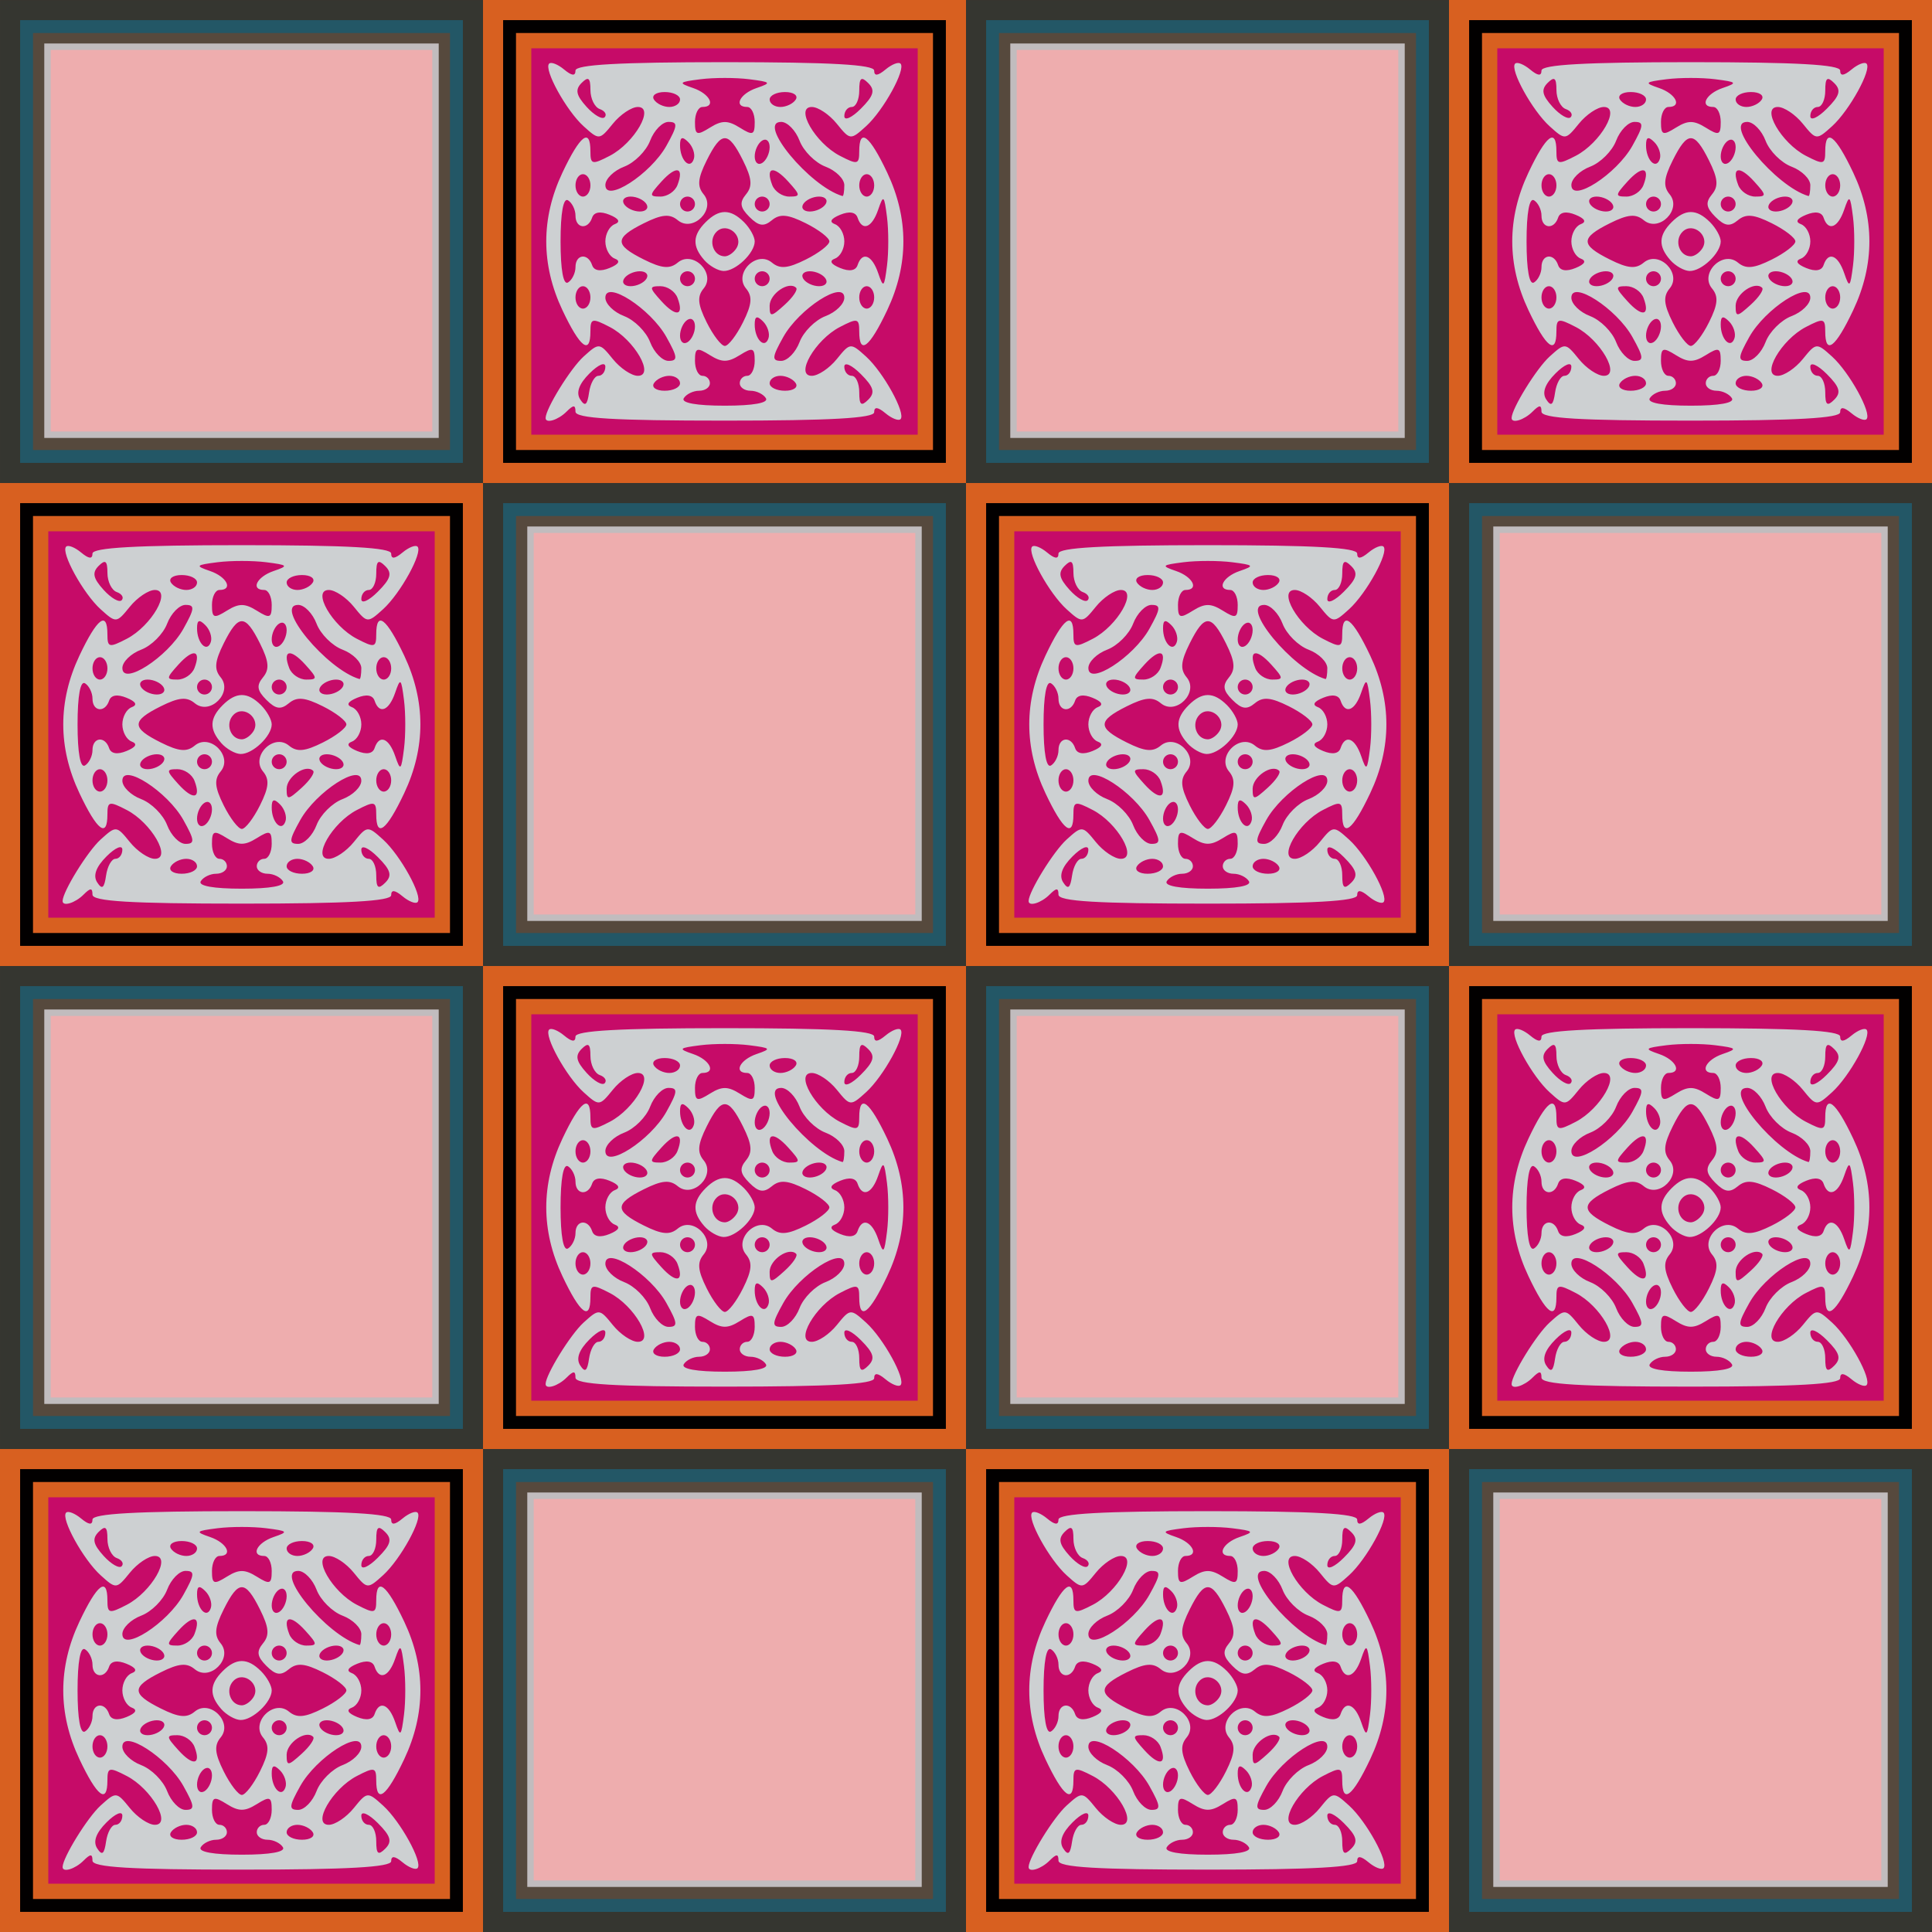 <?xml version="1.0" encoding="UTF-8"?>
<svg version="1.1" viewBox="0 0 1200 1200" xmlns="http://www.w3.org/2000/svg" xmlns:xlink="http://www.w3.org/1999/xlink">
<rect width="1200" height="1200" fill="#f00"/>
<g id="b" transform="translate(-222.05 523.82)">
<g transform="translate(215.56 335.22)">
<rect x="6.488" y="40.96" width="300" height="300" fill="#d86020"/>
<rect x="36.488" y="70.96" width="240" height="240" fill="#c60b68"/>
<path d="m45.377 300.61c0-5.78 15.494-30.855 23.599-38.19 9.616-8.703 9.872-8.681 18.171 1.569 4.63 5.718 11.612 10.396 15.516 10.396 10.751 0-2.103-22.366-17.423-30.314-10.964-5.689-12.034-5.444-12.034 2.758 0 14.935-6.37 10.082-17.393-13.251-13.371-28.302-13.371-57.069 0-85.371 11.023-23.333 17.393-28.186 17.393-13.251 0 8.202 1.07 8.447 12.034 2.758 15.319-7.948 28.174-30.314 17.423-30.314-3.904 0-10.886 4.678-15.516 10.396-8.299 10.25-8.555 10.272-18.171 1.569-10.791-9.767-24.903-35.399-21.412-38.891 1.225-1.225 5.408 0.413 9.296 3.64 4.834 4.013 7.069 4.221 7.069 0.661 0-3.676 27.267-5.207 92.762-5.207 65.496 0 92.762 1.53 92.762 5.207 0 3.561 2.235 3.352 7.069-0.661 3.888-3.227 8.071-4.865 9.296-3.64 3.492 3.492-10.62 29.124-21.412 38.891-9.616 8.703-9.872 8.681-18.171-1.569-4.63-5.718-11.612-10.396-15.516-10.396-10.751 0 2.103 22.366 17.423 30.314 10.964 5.689 12.034 5.444 12.034-2.758 0-14.935 6.37-10.082 17.393 13.251 13.371 28.302 13.371 57.069 0 85.371-11.023 23.333-17.393 28.186-17.393 13.251 0-8.201-1.07-8.447-12.034-2.758-15.319 7.948-28.174 30.314-17.423 30.314 3.904 0 10.886-4.678 15.516-10.396 8.299-10.25 8.555-10.272 18.171-1.569 10.791 9.767 24.903 35.399 21.412 38.891-1.225 1.225-5.408-0.413-9.296-3.64-4.834-4.013-7.069-4.221-7.069-0.661 0 3.676-27.267 5.207-92.762 5.207-69.056 0-92.762-1.423-92.762-5.566 0-4.329-1.237-4.329-5.566 0-5.201 5.202-12.987 7.575-12.987 3.96zm32.789-26.224c2.374 0 4.316-2.551 4.316-5.669 0-3.156-4.362-1.307-9.839 4.171-6.543 6.543-8.487 11.939-5.803 16.106 3.029 4.703 4.407 3.663 5.524-4.171 0.818-5.74 3.43-10.437 5.803-10.437zm104.04 13.915c-1.577-2.551-5.874-4.638-9.55-4.638-3.676 0-6.684-2.087-6.684-4.638 0-2.551 2.087-4.638 4.638-4.638 2.551 0 4.638-4.192 4.638-9.316 0-8.155-1.156-8.594-9.276-3.523-7.417 4.633-11.135 4.633-18.552 0-8.12-5.072-9.276-4.632-9.276 3.523 0 5.124 2.087 9.316 4.638 9.316 2.551 0 4.638 2.087 4.638 4.638 0 2.551-3.008 4.638-6.683 4.638-3.676 0-7.973 2.087-9.55 4.638-1.792 2.899 7.773 4.638 25.51 4.638 17.736 0 27.301-1.739 25.51-4.638zm58.956-14.998c-5.641-5.641-10.255-7.705-10.255-4.587s2.087 5.669 4.638 5.669c2.551 0 4.638 4.592 4.638 10.205 0 7.989 1.22 8.985 5.617 4.587s3.391-7.845-4.638-15.874zm-112.29 5.721c0-2.551-3.008-4.638-6.684-4.638-3.676 0-7.973 2.087-9.55 4.638-1.577 2.551 1.431 4.638 6.684 4.638 5.252 0 9.55-2.087 9.55-4.638zm71.891 0c-1.577-2.551-5.874-4.638-9.55-4.638-3.676 0-6.683 2.087-6.683 4.638 0 2.551 4.298 4.638 9.55 4.638 5.253 0 8.26-2.087 6.683-4.638zm-80.358-28.735c-9.87-17.668-37.914-35.716-37.914-24.399 0 3.838 5.255 8.977 11.678 11.419 6.423 2.442 13.677 9.696 16.119 16.12 2.442 6.424 7.58 11.679 11.418 11.679 5.94 0 5.747-2.204-1.301-14.819zm82.708 3.14c2.442-6.424 9.695-13.678 16.119-16.12 6.423-2.442 11.678-7.581 11.678-11.419 0-11.317-28.045 6.731-37.914 24.399-7.047 12.616-7.241 14.819-1.3 14.819 3.838 0 8.976-5.256 11.418-11.679zm-64.965-9.741c0-3.827-2.087-5.668-4.638-4.091-2.551 1.577-4.638 5.998-4.638 9.824 0 3.827 2.087 5.668 4.638 4.091 2.551-1.577 4.638-5.998 4.638-9.825zm29.799-2.467c5.606-11.239 6.044-16.109 1.898-21.106-7.823-9.426 6.65-23.9 16.076-16.077 4.996 4.147 9.866 3.709 21.104-1.898 8.035-4.009 14.609-9.07 14.609-11.248 0-2.178-6.574-7.239-14.609-11.248-11.238-5.607-16.108-6.045-21.104-1.898-5.031 4.176-8.182 3.704-13.981-2.095-5.798-5.799-6.271-8.95-2.095-13.982 4.147-4.997 3.709-9.867-1.898-21.106-9.152-18.348-13.341-18.348-22.494 0-5.606 11.239-6.044 16.109-1.898 21.106 7.823 9.426-6.65 23.9-16.076 16.077-4.996-4.147-9.866-3.709-21.104 1.898-18.346 9.153-18.346 13.342 0 22.495 11.238 5.607 16.108 6.045 21.104 1.898 9.426-7.823 23.898 6.651 16.076 16.077-4.147 4.997-3.709 9.867 1.898 21.106 4.008 8.036 9.069 14.61 11.247 14.61 2.177 0 7.238-6.575 11.247-14.61zm-24.002-38.713c-7.566-8.594-7.327-15.387 0.828-23.543 8.396-8.397 15.457-8.397 23.853 0 3.644 3.644 6.626 9.012 6.626 11.928 0 7.287-11.922 18.592-19.381 18.377-3.371-0.097-8.738-3.14-11.927-6.762zm19.962-7.381c4.78-7.734-5.97-16.604-12.369-10.205-5.352 5.353-2.002 15.247 5.162 15.247 2.25 0 5.493-2.269 7.207-5.043zm16.505 45.456c-3.788-3.788-5.16-3.269-5.16 1.952 0 9.221 6.237 15.458 8.542 8.543 0.978-2.934-0.544-7.656-3.382-10.495zm-53.142-14.701c-1.511-3.937-6.266-7.158-10.568-7.158-7.138 0-7.085 0.814 0.599 9.305 9.228 10.198 14.288 9.108 9.969-2.148zm73.72-6.156c-4.466-4.466-16.462 3.672-16.462 11.168 0 7.138 0.814 7.086 9.305-0.599 5.118-4.632 8.338-9.388 7.157-10.569zm-127.78 5.956c0-3.827-2.087-6.958-4.638-6.958-2.551 0-4.638 3.131-4.638 6.958 0 3.827 2.087 6.958 4.638 6.958 2.551 0 4.638-3.131 4.638-6.958zm176.25 0c0-3.827-2.087-6.958-4.638-6.958s-4.638 3.131-4.638 6.958c0 3.827 2.087 6.958 4.638 6.958s4.638-3.131 4.638-6.958zm-185.52-18.828c0-8.029 7.752-8.938 10.327-1.211 1.163 3.488 5.088 4.133 10.822 1.779 5.835-2.395 6.96-4.455 3.2-5.86-3.189-1.191-5.798-5.992-5.798-10.67s2.609-9.479 5.798-10.67c3.759-1.404 2.634-3.464-3.2-5.859-5.734-2.354-9.66-1.709-10.822 1.779-2.576 7.727-10.327 6.818-10.327-1.211 0-3.676-2.087-7.974-4.638-9.551-2.899-1.792-4.638 7.774-4.638 25.512 0 17.738 1.739 27.304 4.638 25.512 2.551-1.577 4.638-5.875 4.638-9.551zm44.062 7.231c1.577-2.551-0.264-4.638-4.091-4.638-3.826 0-8.247 2.087-9.824 4.638-1.577 2.551 0.264 4.638 4.091 4.638 3.826 0 8.247-2.087 9.824-4.638zm30.148 0c0-2.551-2.087-4.638-4.638-4.638-2.551 0-4.638 2.087-4.638 4.638 0 2.551 2.087 4.638 4.638 4.638 2.551 0 4.638-2.087 4.638-4.638zm46.381 0c0-2.551-2.087-4.638-4.638-4.638-2.551 0-4.638 2.087-4.638 4.638 0 2.551 2.087 4.638 4.638 4.638 2.551 0 4.638-2.087 4.638-4.638zm34.786 0c-1.577-2.551-5.997-4.638-9.824-4.638s-5.667 2.087-4.091 4.638c1.577 2.551 5.997 4.638 9.824 4.638 3.826 0 5.667-2.087 4.091-4.638zm38.102-38.268c-1.735-13.7-2.235-14.123-5.473-4.638-3.87 11.334-9.906 13.673-12.809 4.964-1.163-3.488-5.088-4.133-10.822-1.779-5.835 2.395-6.96 4.455-3.2 5.859 3.189 1.191 5.798 5.992 5.798 10.67s-2.609 9.479-5.798 10.67c-3.759 1.404-2.634 3.465 3.2 5.86 5.734 2.354 9.66 1.709 10.822-1.779 2.903-8.71 8.939-6.371 12.809 4.964 3.238 9.485 3.738 9.062 5.473-4.638 1.05-8.291 1.05-21.859 0-30.15zm-149.42-8.117c-1.577-2.551-5.997-4.638-9.824-4.638-3.826 0-5.667 2.087-4.091 4.638 1.577 2.551 5.997 4.638 9.824 4.638 3.826 0 5.667-2.087 4.091-4.638zm30.148 0c0-2.551-2.087-4.638-4.638-4.638-2.551 0-4.638 2.087-4.638 4.638 0 2.551 2.087 4.638 4.638 4.638 2.551 0 4.638-2.087 4.638-4.638zm46.381 0c0-2.551-2.087-4.638-4.638-4.638-2.551 0-4.638 2.087-4.638 4.638 0 2.551 2.087 4.638 4.638 4.638 2.551 0 4.638-2.087 4.638-4.638zm34.786 0c1.577-2.551-0.264-4.638-4.091-4.638-3.826 0-8.247 2.087-9.824 4.638-1.577 2.551 0.264 4.638 4.091 4.638 3.826 0 8.247-2.087 9.824-4.638zm-146.1-11.596c0-3.827-2.087-6.958-4.638-6.958-2.551 0-4.638 3.131-4.638 6.958 0 3.827 2.087 6.958 4.638 6.958 2.551 0 4.638-3.131 4.638-6.958zm47.191-24.608c7.047-12.616 7.241-14.819 1.301-14.819-3.838 0-8.976 5.256-11.418 11.679-2.442 6.424-9.695 13.678-16.119 16.12-6.423 2.442-11.678 7.581-11.678 11.419 0 11.317 28.045-6.731 37.914-24.399zm6.866 24.408c4.319-11.255-0.741-12.345-9.969-2.148-7.684 8.492-7.737 9.305-0.599 9.305 4.302 0 9.057-3.221 10.568-7.158zm68.827-2.148c-9.228-10.198-14.288-9.108-9.969 2.148 1.511 3.937 6.266 7.158 10.568 7.158 7.138 0 7.085-0.814-0.599-9.305zm34.812 2.233c0-3.89-5.255-9.071-11.678-11.513-6.423-2.442-13.677-9.696-16.119-16.12-2.442-6.424-7.58-11.679-11.418-11.679-15.393 0 17.758 40.111 38.055 46.046 0.638 0.187 1.159-2.844 1.159-6.734zm18.552 0.115c0-3.827-2.087-6.958-4.638-6.958s-4.638 3.131-4.638 6.958c0 3.827 2.087 6.958 4.638 6.958s4.638-3.131 4.638-6.958zm-115.43-26.845c-3.788-3.788-5.16-3.269-5.16 1.952 0 9.221 6.237 15.458 8.542 8.543 0.978-2.934-0.544-7.656-3.382-10.495zm50.498 3.106c0-3.827-2.087-5.668-4.638-4.091-2.551 1.577-4.638 5.998-4.638 9.825 0 3.827 2.087 5.668 4.638 4.091 2.551-1.577 4.638-5.998 4.638-9.825zm-18.552-12.125c8.12 5.071 9.276 4.633 9.276-3.523 0-5.124-2.087-9.316-4.638-9.316-8.701 0-4.665-8.186 5.798-11.759 9.484-3.239 9.061-3.738-4.638-5.473-8.291-1.05-21.857-1.05-30.148 0-13.699 1.736-14.122 2.235-4.638 5.473 10.463 3.573 14.499 11.759 5.798 11.759-2.551 0-4.638 4.192-4.638 9.316 0 8.155 1.156 8.594 9.276 3.523 7.417-4.632 11.135-4.632 18.552 0zm-86.965-11.541c-3.189-1.139-5.798-6.489-5.798-11.889 0-7.527-1.273-8.545-5.456-4.362-4.183 4.183-3.468 7.654 3.064 14.872 4.686 5.178 9.75 8.073 11.254 6.432 1.504-1.641 0.125-3.915-3.064-5.053zm166.79-16.089c-4.398-4.398-5.617-3.402-5.617 4.587 0 5.613-2.087 10.205-4.638 10.205-2.551 0-4.638 2.551-4.638 5.669 0 3.118 4.615 1.054 10.255-4.587 8.029-8.029 9.036-11.476 4.638-15.874zm-116.93 10.153c0-2.551-4.298-4.638-9.55-4.638-5.253 0-8.26 2.087-6.684 4.638 1.577 2.551 5.874 4.638 9.55 4.638 3.676 0 6.684-2.087 6.684-4.638zm71.891 0c1.577-2.551-1.431-4.638-6.683-4.638-5.253 0-9.55 2.087-9.55 4.638 0 2.551 3.007 4.638 6.683 4.638 3.676 0 7.973-2.087 9.55-4.638z" fill="#cdd0d2"/>
<path d="m22.988 57.46h267v267h-267z" fill="none" stroke="#020000" stroke-width="8"/>
</g>
</g>
<g id="a" transform="translate(77.953 523.82)" fill="#791432">
<g transform="translate(107.08 107.38)">
<rect x="114.97" y="268.81" width="300" height="300" fill="#353630"/>
<rect x="131.47" y="285.31" width="267" height="267" fill="#56493d" stroke="#235766" stroke-width="8"/>
<path d="m153.86 528.46c0-5.78 15.494-30.855 23.599-38.19 9.616-8.703 9.872-8.681 18.171 1.569 4.63 5.718 11.612 10.396 15.516 10.396 10.751 0-2.103-22.366-17.423-30.314-10.964-5.689-12.034-5.444-12.034 2.758 0 14.935-6.37 10.082-17.393-13.251-13.371-28.302-13.371-57.069 0-85.371 11.023-23.333 17.393-28.186 17.393-13.251 0 8.202 1.07 8.447 12.034 2.758 15.319-7.948 28.174-30.314 17.423-30.314-3.904 0-10.886 4.678-15.516 10.396-8.299 10.25-8.555 10.272-18.171 1.569-10.791-9.767-24.903-35.399-21.412-38.891 1.225-1.225 5.408 0.413 9.296 3.64 4.834 4.013 7.069 4.221 7.069 0.661 0-3.676 27.267-5.207 92.762-5.207 65.496 0 92.762 1.53 92.762 5.207 0 3.561 2.235 3.352 7.069-0.661 3.888-3.227 8.071-4.865 9.296-3.64 3.492 3.492-10.62 29.124-21.412 38.891-9.616 8.703-9.872 8.681-18.171-1.569-4.63-5.718-11.612-10.396-15.516-10.396-10.751 0 2.103 22.366 17.423 30.314 10.964 5.689 12.034 5.444 12.034-2.758 0-14.935 6.37-10.082 17.393 13.251 13.371 28.302 13.371 57.069 0 85.371-11.023 23.333-17.393 28.186-17.393 13.251 0-8.202-1.07-8.447-12.034-2.758-15.319 7.948-28.174 30.314-17.423 30.314 3.904 0 10.886-4.678 15.516-10.396 8.299-10.25 8.555-10.272 18.171-1.569 10.791 9.767 24.903 35.399 21.412 38.891-1.225 1.225-5.408-0.413-9.296-3.64-4.834-4.013-7.069-4.221-7.069-0.661 0 3.676-27.267 5.207-92.762 5.207-69.057 0-92.762-1.423-92.762-5.566 0-4.329-1.237-4.329-5.566 0-5.201 5.202-12.987 7.575-12.987 3.96zm32.789-26.224c2.374 0 4.316-2.551 4.316-5.669 0-3.156-4.362-1.307-9.839 4.171-6.543 6.543-8.487 11.939-5.803 16.106 3.029 4.703 4.407 3.663 5.524-4.171 0.818-5.74 3.43-10.437 5.803-10.437zm104.04 13.915c-1.577-2.551-5.874-4.638-9.55-4.638-3.676 0-6.684-2.087-6.684-4.638 0-2.551 2.087-4.638 4.638-4.638 2.551 0 4.638-4.192 4.638-9.316 0-8.155-1.156-8.594-9.276-3.523-7.417 4.632-11.135 4.632-18.552 0-8.12-5.072-9.276-4.632-9.276 3.523 0 5.124 2.087 9.316 4.638 9.316 2.551 0 4.638 2.087 4.638 4.638 0 2.551-3.008 4.638-6.683 4.638s-7.973 2.087-9.55 4.638c-1.792 2.899 7.773 4.638 25.51 4.638 17.736 0 27.301-1.739 25.51-4.638zm58.956-14.998c-5.641-5.641-10.255-7.705-10.255-4.587s2.087 5.669 4.638 5.669c2.551 0 4.638 4.592 4.638 10.205 0 7.989 1.22 8.985 5.617 4.587 4.398-4.398 3.391-7.845-4.638-15.874zm-112.29 5.721c0-2.551-3.008-4.638-6.684-4.638-3.676 0-7.973 2.087-9.55 4.638-1.577 2.551 1.431 4.638 6.684 4.638 5.252 0 9.55-2.087 9.55-4.638zm71.891 0c-1.577-2.551-5.874-4.638-9.55-4.638-3.676 0-6.683 2.087-6.683 4.638 0 2.551 4.298 4.638 9.55 4.638 5.253 0 8.26-2.087 6.683-4.638zm-80.358-28.735c-9.87-17.668-37.914-35.716-37.914-24.399 0 3.838 5.255 8.977 11.678 11.419 6.423 2.442 13.677 9.696 16.119 16.12 2.442 6.424 7.58 11.679 11.418 11.679 5.94 0 5.747-2.204-1.301-14.819zm82.708 3.14c2.442-6.424 9.695-13.678 16.119-16.12 6.423-2.442 11.678-7.581 11.678-11.419 0-11.317-28.045 6.731-37.915 24.399-7.047 12.616-7.241 14.819-1.3 14.819 3.838 0 8.976-5.256 11.418-11.679zm-64.965-9.741c0-3.827-2.087-5.668-4.638-4.091-2.551 1.577-4.638 5.998-4.638 9.824 0 3.827 2.087 5.668 4.638 4.091 2.551-1.577 4.638-5.998 4.638-9.825zm29.799-2.467c5.606-11.239 6.044-16.109 1.898-21.106-7.823-9.426 6.65-23.9 16.076-16.077 4.996 4.147 9.866 3.709 21.104-1.898 8.035-4.009 14.609-9.07 14.609-11.248 0-2.178-6.574-7.239-14.609-11.248-11.238-5.607-16.108-6.045-21.104-1.898-5.031 4.176-8.182 3.704-13.981-2.095-5.798-5.799-6.271-8.95-2.095-13.982 4.147-4.997 3.709-9.867-1.898-21.106-9.152-18.348-13.341-18.348-22.494 0-5.606 11.239-6.044 16.109-1.898 21.106 7.823 9.426-6.65 23.9-16.076 16.077-4.996-4.147-9.866-3.709-21.104 1.898-18.346 9.153-18.346 13.342 0 22.495 11.238 5.607 16.108 6.045 21.104 1.898 9.426-7.823 23.898 6.651 16.076 16.077-4.147 4.997-3.709 9.867 1.898 21.106 4.008 8.036 9.069 14.61 11.247 14.61 2.177 0 7.238-6.575 11.247-14.61zm-24.002-38.713c-7.566-8.594-7.327-15.387 0.828-23.543 8.396-8.397 15.457-8.397 23.853 0 3.644 3.644 6.626 9.012 6.626 11.928 0 7.287-11.922 18.592-19.381 18.378-3.371-0.097-8.738-3.14-11.927-6.762zm19.962-7.381c4.78-7.734-5.97-16.604-12.369-10.205-5.352 5.353-2.002 15.247 5.162 15.247 2.25 0 5.493-2.269 7.207-5.043zm16.505 45.456c-3.788-3.788-5.16-3.269-5.16 1.952 0 9.221 6.237 15.458 8.542 8.543 0.978-2.934-0.544-7.656-3.382-10.495zm-53.142-14.701c-1.511-3.937-6.266-7.158-10.568-7.158-7.138 0-7.085 0.814 0.599 9.305 9.228 10.198 14.288 9.108 9.969-2.148zm73.72-6.156c-4.466-4.466-16.462 3.672-16.462 11.168 0 7.138 0.814 7.086 9.305-0.599 5.118-4.632 8.338-9.388 7.157-10.569zm-127.78 5.956c0-3.827-2.087-6.958-4.638-6.958s-4.638 3.131-4.638 6.958c0 3.827 2.087 6.958 4.638 6.958s4.638-3.131 4.638-6.958zm176.25 0c0-3.827-2.087-6.958-4.638-6.958-2.551 0-4.638 3.131-4.638 6.958 0 3.827 2.087 6.958 4.638 6.958 2.551 0 4.638-3.131 4.638-6.958zm-185.52-18.828c0-8.029 7.752-8.938 10.327-1.211 1.163 3.488 5.088 4.133 10.822 1.779 5.835-2.395 6.96-4.455 3.2-5.86-3.189-1.191-5.798-5.992-5.798-10.67 0-4.677 2.609-9.479 5.798-10.67 3.759-1.404 2.634-3.464-3.2-5.86-5.734-2.354-9.66-1.709-10.822 1.779-2.576 7.727-10.327 6.818-10.327-1.211 0-3.676-2.087-7.974-4.638-9.551-2.899-1.792-4.638 7.774-4.638 25.512 0 17.738 1.739 27.304 4.638 25.512 2.551-1.577 4.638-5.875 4.638-9.551zm44.062 7.231c1.577-2.551-0.264-4.638-4.091-4.638-3.826 0-8.247 2.087-9.824 4.638-1.577 2.551 0.264 4.638 4.091 4.638 3.826 0 8.247-2.087 9.824-4.638zm30.148 0c0-2.551-2.087-4.638-4.638-4.638-2.551 0-4.638 2.087-4.638 4.638 0 2.551 2.087 4.638 4.638 4.638 2.551 0 4.638-2.087 4.638-4.638zm46.381 0c0-2.551-2.087-4.638-4.638-4.638-2.551 0-4.638 2.087-4.638 4.638 0 2.551 2.087 4.638 4.638 4.638 2.551 0 4.638-2.087 4.638-4.638zm34.786 0c-1.577-2.551-5.997-4.638-9.824-4.638-3.826 0-5.667 2.087-4.091 4.638 1.577 2.551 5.997 4.638 9.824 4.638 3.826 0 5.667-2.087 4.091-4.638zm38.102-38.268c-1.735-13.7-2.235-14.123-5.473-4.638-3.87 11.334-9.906 13.673-12.809 4.964-1.163-3.488-5.088-4.133-10.822-1.779-5.835 2.395-6.96 4.455-3.2 5.86 3.189 1.191 5.798 5.992 5.798 10.67 0 4.677-2.609 9.479-5.798 10.67-3.759 1.404-2.634 3.465 3.2 5.86 5.734 2.354 9.66 1.709 10.822-1.779 2.903-8.71 8.939-6.371 12.809 4.964 3.238 9.485 3.738 9.062 5.473-4.638 1.05-8.291 1.05-21.859 0-30.15zm-149.42-8.117c-1.577-2.551-5.997-4.638-9.824-4.638-3.826 0-5.667 2.087-4.091 4.638 1.577 2.551 5.997 4.638 9.824 4.638 3.826 0 5.667-2.087 4.091-4.638zm30.148 0c0-2.551-2.087-4.638-4.638-4.638-2.551 0-4.638 2.087-4.638 4.638 0 2.551 2.087 4.638 4.638 4.638 2.551 0 4.638-2.087 4.638-4.638zm46.381 0c0-2.551-2.087-4.638-4.638-4.638-2.551 0-4.638 2.087-4.638 4.638 0 2.551 2.087 4.638 4.638 4.638 2.551 0 4.638-2.087 4.638-4.638zm34.786 0c1.577-2.551-0.264-4.638-4.091-4.638-3.826 0-8.247 2.087-9.824 4.638-1.577 2.551 0.264 4.638 4.091 4.638 3.826 0 8.247-2.087 9.824-4.638zm-146.1-11.596c0-3.827-2.087-6.958-4.638-6.958s-4.638 3.131-4.638 6.958 2.087 6.958 4.638 6.958 4.638-3.131 4.638-6.958zm47.191-24.608c7.047-12.616 7.241-14.819 1.301-14.819-3.838 0-8.976 5.256-11.418 11.679-2.442 6.424-9.695 13.678-16.119 16.12-6.423 2.442-11.678 7.581-11.678 11.419 0 11.317 28.045-6.731 37.914-24.399zm6.866 24.408c4.319-11.256-0.741-12.345-9.969-2.148-7.684 8.492-7.737 9.305-0.599 9.305 4.302 0 9.057-3.221 10.568-7.158zm68.828-2.148c-9.228-10.198-14.288-9.108-9.969 2.148 1.511 3.937 6.266 7.158 10.568 7.158 7.138 0 7.085-0.814-0.599-9.305zm34.812 2.233c0-3.89-5.255-9.071-11.678-11.513-6.423-2.442-13.677-9.696-16.119-16.12-2.442-6.424-7.58-11.679-11.418-11.679-15.393 0 17.758 40.112 38.056 46.046 0.638 0.187 1.159-2.844 1.159-6.734zm18.552 0.115c0-3.827-2.087-6.958-4.638-6.958-2.551 0-4.638 3.131-4.638 6.958s2.087 6.958 4.638 6.958c2.551 0 4.638-3.131 4.638-6.958zm-115.43-26.845c-3.788-3.788-5.16-3.269-5.16 1.952 0 9.221 6.237 15.458 8.542 8.543 0.978-2.934-0.544-7.656-3.382-10.495zm50.498 3.106c0-3.827-2.087-5.668-4.638-4.091-2.551 1.577-4.638 5.998-4.638 9.825 0 3.827 2.087 5.668 4.638 4.091 2.551-1.577 4.638-5.998 4.638-9.825zm-18.553-12.125c8.12 5.071 9.276 4.632 9.276-3.523 0-5.124-2.087-9.316-4.638-9.316-8.701 0-4.665-8.186 5.798-11.759 9.484-3.239 9.061-3.738-4.638-5.473-8.291-1.05-21.857-1.05-30.148 0-13.699 1.736-14.122 2.235-4.638 5.473 10.463 3.573 14.499 11.759 5.798 11.759-2.551 0-4.638 4.192-4.638 9.316 0 8.155 1.156 8.594 9.276 3.523 7.417-4.633 11.135-4.633 18.552 0zm-86.965-11.541c-3.189-1.139-5.798-6.489-5.798-11.889 0-7.527-1.273-8.545-5.456-4.362-4.183 4.183-3.468 7.654 3.064 14.872 4.686 5.178 9.75 8.073 11.254 6.432 1.504-1.641 0.125-3.915-3.064-5.053zm166.79-16.089c-4.398-4.398-5.617-3.402-5.617 4.587 0 5.613-2.087 10.205-4.638 10.205-2.551 0-4.638 2.551-4.638 5.669s4.615 1.054 10.255-4.587c8.029-8.029 9.036-11.476 4.638-15.874zm-116.93 10.153c0-2.551-4.298-4.638-9.55-4.638-5.253 0-8.26 2.087-6.684 4.638 1.577 2.551 5.874 4.638 9.55 4.638 3.676 0 6.684-2.087 6.684-4.638zm71.891 0c1.577-2.551-1.431-4.638-6.683-4.638-5.253 0-9.55 2.087-9.55 4.638 0 2.551 3.007 4.638 6.683 4.638 3.676 0 7.973-2.087 9.55-4.638z" fill="#e9dcf8"/>
<rect x="144.47" y="297.81" width="241" height="241" fill="#eeadae" stroke="#c1bcbe" stroke-width="4"/>
</g>
</g>
<use id="c" transform="translate(600 4.3848e-6)" width="100%" height="100%" xlink:href="#b"/>
<use id="h" transform="translate(600 4.3848e-6)" width="100%" height="100%" xlink:href="#a"/>
<use id="g" transform="translate(300,-300)" width="100%" height="100%" xlink:href="#b"/>
<use id="f" transform="translate(300,-300)" width="100%" height="100%" xlink:href="#a"/>
<use id="e" transform="translate(300,-300)" width="100%" height="100%" xlink:href="#c"/>
<use transform="translate(4.0576e-7 -600)" width="100%" height="100%" xlink:href="#b"/>
<use id="d" transform="translate(4.0576e-7 -600)" width="100%" height="100%" xlink:href="#a"/>
<use transform="translate(4.0576e-7 -600)" width="100%" height="100%" xlink:href="#c"/>
<use transform="translate(4.0576e-7 -600)" width="100%" height="100%" xlink:href="#h"/>
<use transform="translate(4.0576e-7 -600)" width="100%" height="100%" xlink:href="#g"/>
<use transform="translate(4.0576e-7 -600)" width="100%" height="100%" xlink:href="#f"/>
<use transform="translate(4.0576e-7 -600)" width="100%" height="100%" xlink:href="#e"/>
<use transform="translate(-300,-300)" width="100%" height="100%" xlink:href="#a"/>
<use transform="translate(-300,-300)" width="100%" height="100%" xlink:href="#d"/>
</svg>
